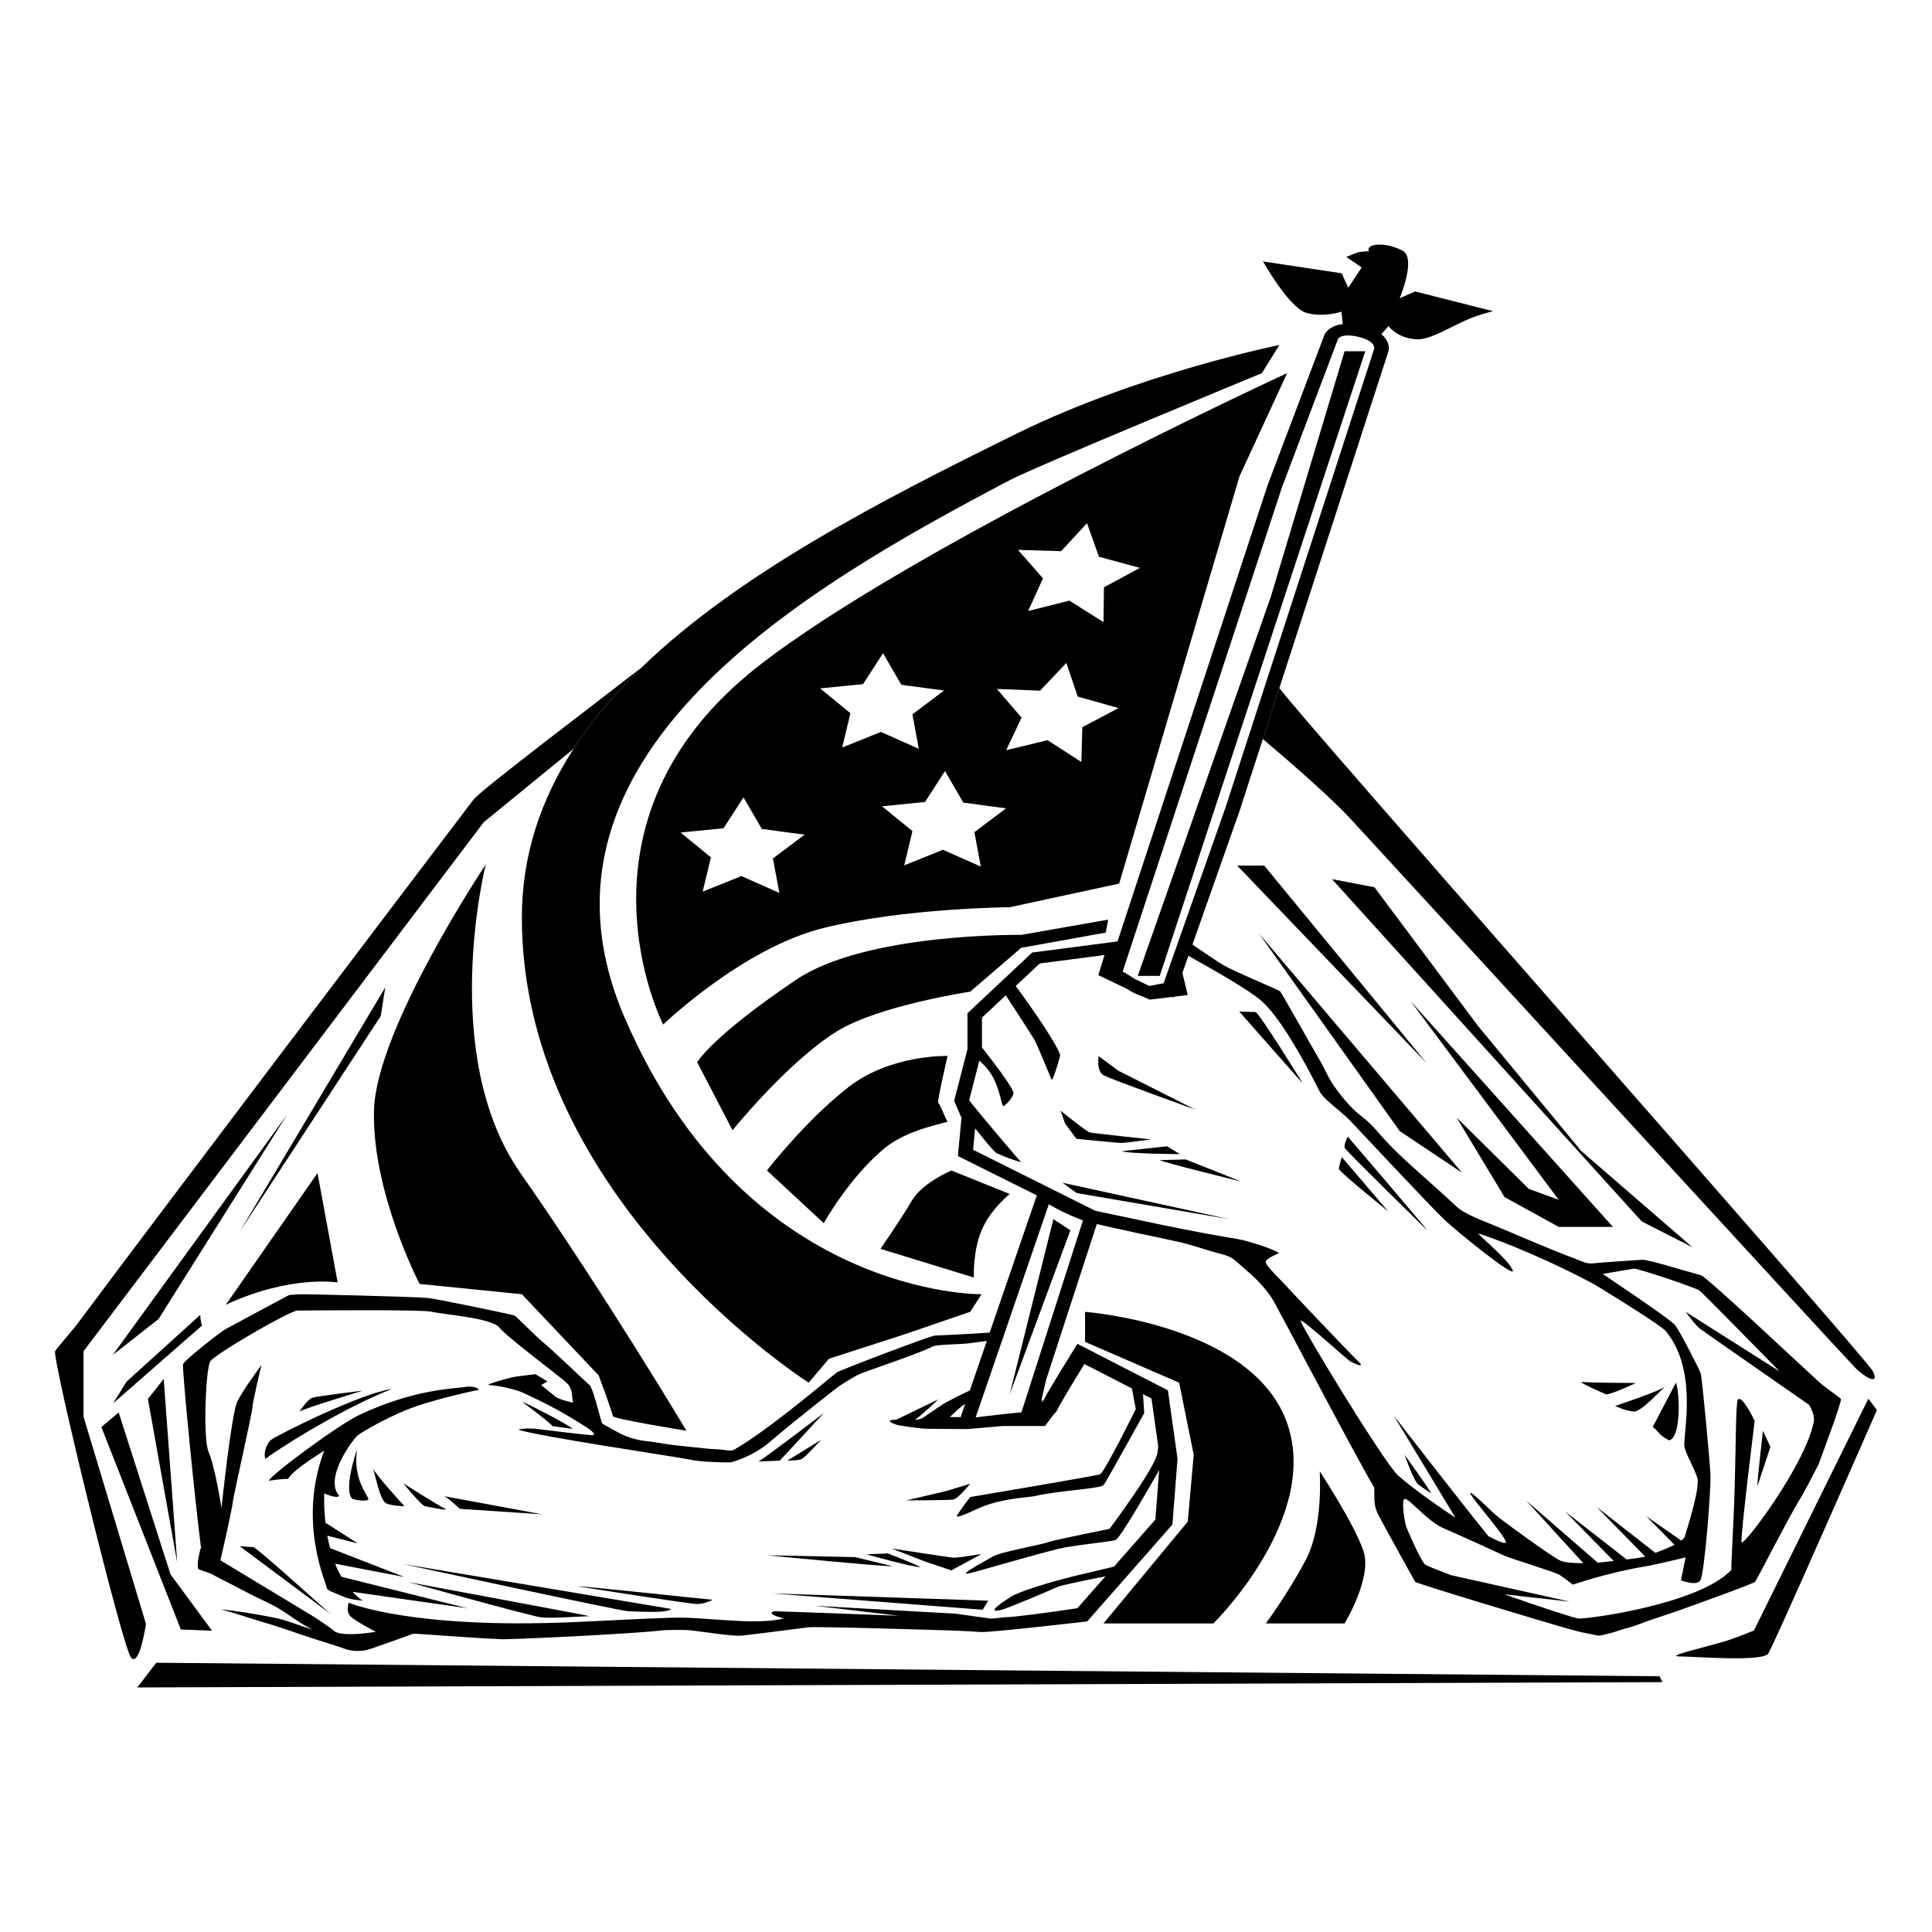 <?xml version="1.0" encoding="UTF-8"?><svg id="Layer_1" xmlns="http://www.w3.org/2000/svg" viewBox="0 0 600 600"><rect width="600" height="600" style="fill:#fff;"/><g><path d="M384.94,314.18s3.87,.19,4.91,.15c1.05-.03,14.58,21.93,14.58,21.93l-19.49-22.09Zm33.62,38.9c1.09,1.1,24.7,29,24.7,29,0,0-25.24-24.75-25.61-25.58-.39-.84,.91-3.42,.91-3.42Z"/><path d="M558.25,466.74c2.48-3.92,4.45-8.01,6.56-12.06,1.2-3.42,7.39-19.72,6.89-20.25-.41-.44-4.05-3.05-4.55-3.41-1.57-1.14-2.91-2.51-4.31-3.76-3.12-2.78-32.8-30.75-34.63-31.24-4.32-1.12-16.27-4.91-18.23-4.78-2.4,.15-13.36,.86-15.33,1.11-2,.24-3.72-.79-5.45-1.44-8.15-3.02-16.02-6.54-23.99-9.86-3.74-1.57-7.69-2.95-11.07-4.98-1.54-.92-2.75-2.3-4.03-3.44-1.59-1.43-3.18-2.87-4.75-4.29-5.85-5.27-11.94-10.42-16.96-16.22-2.45-2.8-3.28-3.7-6.33-6.07-2.86-2.23-6.32-6.58-8.19-9.41-1.84-2.84-2.69-5.23-4.43-8.09-1.92-3.18-11.45-20.31-11.93-20.71-.6-.5-14.38-6.19-17.82-8.24-1.35-.8-5.99-3.94-9.38-6.24l14.64-41.53,8.72-26.93,3.65-11.28,33.88-104.58c.35-1.25,.03-3.41-2.23-5.28l2.23-2.49s2.85,3.97,9.07,4.11c3.66,.09,9.43-3.4,14.94-5.92,3.88-1.77,8.48-2.81,8.48-2.81l-24.2-6.13-4.81,2.09s5.23-12.44,.92-14.74c-4.29-2.29-8.43-2.17-9.77-1.47-1.33,.7-.69,1.65-.69,1.65,0,0-2.69-.01-3.86,.46-1.21,.48-3.18,1.28-3.18,1.28l4.77,3.26-4.18,6.32-2.02-4.49-24.44-3.69s8.07,14.43,13.48,15.97c5.4,1.53,10.88-.37,10.88-.37l.41,3.84c-3.46,.43-5.18,2.19-5.67,3.29l-17.59,46.53-46.7,141.92-26.49,3.45-20.1,18.85v11.16l-4.14,16.04,2.28,5.3-1.12,11.84,24.51,12.23-14.63,42.6c-4.66,.36-15.64,.91-16.92,.92-1.41,.02-29.7,10.79-30.62,11.49-1.09,.81-21.76,18.41-31.96,24.02-.92,.51-3.08-.05-4.19-.12-1.41-.11-2.84-.12-4.25-.28-3.23-.36-6.48-.66-9.74-1.03-3.06-.34-6.06-.99-9.14-1.31-2.87-.32-5.69-1.16-8.12-2.43-1.37-.72-2.72-1.44-4.04-2.24-.44-.27-1.32-.57-1.49-1.01-.3-.71-2.73-10.79-3.76-11.66-1.18-.98-12.19-11.53-14.5-13.36-2.19-1.74-8.33-8.1-8.89-8.29-1.38-.45-23.89-5.12-26.88-5.45-3.01-.33-38.26-1.24-39.73-1.14-1,.06-1.98,.12-2.96,.19-.52,.03-1.2,.5-1.64,.71-.16,.06-18.33,9.84-18.33,9.84-2.34,1.33-12.8,9.71-13.34,10.92-.44,.98,3.83,43.91,5.6,57.35l-.19-.1c-.37,1.82-.93,3.72-.83,5.12,.03,.52-.2,1.25,.44,1.47,.9,.31,1.79,.6,2.7,.91,1.24,.44,2.38,1.18,3.53,1.76,2.7,1.38,5.43,2.72,8.08,4.16,2.52,1.37,5.14,2.54,7.73,3.81,5.27,2.61,7.85,5.42,13.15,7.99-4.95-1.46-7.64-2.89-12.77-3.87-5.23-.98-10.41-1.91-15.78-2.39,4.54,1.11,8.82,2.7,13.3,3.99,5.53,1.6,10.89,3.62,16.38,5.37,2.96,.93,5.92,1.83,8.85,2.87,2.55,.9,5.56,.9,8.08,.01,1.4-.49,11.44-3.98,13.04-4.65,.56-.24,17.52,1.31,28.27,1.68,14.97-.38,45.39-2.17,48.88-2.73,1.28-.19,7.07-.22,8.61-.09,3.26,.28,13.57,1.99,16.39,1.69,3.07-.32,17.36-2.13,20.44-2.56,2.79-.37,41.47,.88,44.29,.95,3.19,.09,6.35,.28,9.56,.49,2.81,.21,33.03-3.29,33.03-3.29l26.46-30.08,1.57-20.26,.02-.18-2.99-21.25-28.09-14.43-1.35,2.16c-5.45,8.76-8.16,13.35-9.49,15.88l-.28-.89,1.46-6.23,15.68-48.15c8.11,1.99,17.91,3.87,25.55,5.59,4.15,.94,8.82,2.66,12.96,3.71,1.82,.46,3.08,.9,4.44,2.02,1.59,1.33,3.09,2.73,4.64,4.07,2.6,2.24,5.88,5.92,7.42,8.74,1.83,3.38,3.81,7.06,5.61,10.45,1.7,3.25,23.03,43.49,25.5,47.17,.23,3.29-.35,5.17,1.15,8.28,.75,1.57,11.3,20.66,11.58,21.09,.39,.57,41.53,12.9,45.76,14.08,1.91,.54,3.82,1.1,5.77,1.56,.98,.21,1.94,.41,2.94,.59,.85,.16,2.28,.63,3.17,.43,1.9-.44,3.79-.84,5.6-1.51,1.81-.65,3.78-.98,5.57-1.7,3.93-1.56,8.04-2.77,12.06-4.18,1.83-.66,23.99-8.53,24.69-9.27,.55-.55,10.7-20.47,13.22-24.44ZM398.08,151.45l17.48-46.25c.15-.22,.85-1.03,3.07-1.03,.95,0,2.06,.15,3.27,.45,5,1.2,4.93,3.28,4.88,3.64l-46.21,142.6-19.21,54.53c-.78,.07-1.57,.25-2.33,.41-.79,.18-1.62,.36-2.15,.36l-4.45-2.13c-.23-.15-.45-.29-.68-.44-1-.64-2.02-1.31-3.1-1.85l49.44-150.29Zm-73.63,291.44c.19,0,2.62-3.65,3.66-4.56h0c.38-1.1,4.42-7.83,8.66-14.72l14.77,7.59,1.19,6.43s-9.83,19.82-11.11,20.23c-1.74,.57-40.32,7.06-40.32,7.06,0,0-2.47,3.09-4.21,5.93,.56,.71,5.43-1.96,8.41-3.1,6.66-2.54,14.39-2.77,15.79-3.11,7.01-1.69,19.99-2.26,21.4-3.4,.32-.25,4.57-7.82,8.05-14.11,2.49-4.48,4.61-8.29,4.61-8.29l-.38-5.89,2.63,1.35,2.1,14.89c-.07,.56-.14,1.16-.22,1.88-.45,4.5-14.91,23.73-14.91,23.73,0,0-16.87,3.42-18.37,3.94-3.16,1.13-15.79,3.26-17.88,4.66-.93,.62-7.7,4.11-8.42,5.23-.54,.83,13.61-3.76,28.76-7.62,4.45-1.13,15.99-2.14,17.77-2.74,1.41-.49,10.06-15.56,13.56-21.73l-1.19,15.4-12.85,14.6c-2.18,.53-4.39,1.06-6.42,1.53-15.09,3.39-23.69,6.63-25.26,7.62-2.47,1.55-8.77,5.64-3.15,4.23,1.95-.47,15.42-6.21,17.18-7.04,1.12-.55,8.95-2.13,15.01-3.34l-8.72,9.9c-8.98,1.41-19.92,2.75-21.37,2.75s-2.86,.32-5.46,.49l-11.03-1.54-43.71-2.45,26.17,3.1c-24.34-.96-38.57-1.41-38.57-1.41,0,0-3.62,.57,2.8,2.25-6.54,1.51-14.01,.76-20.57,.37-3.36-.18-8.36-.78-14.49-.59-11.05,.35-17.01,.77-29.93,1.34-50.96,2.27-70.13-6.02-70.13-6.02,0,0-.93,2.64,.46,4.15,1.41,1.5,7.95,4.89,7.95,4.89,0,0-10.76,1.87-13.09-.37-.54-.52-2.68-2.01-5.64-3.99l-29.53-17.85c1.02-4.3,3.85-17.16,3.85-18.06,0-1.15,6.08-27.88,6.08-29.38s2.8-13.18,2.8-13.18c0,0-5.6,7.53-7.47,11.29-1.86,3.76-4.92,33.05-4.92,33.05,0,0-2.09-13.09-3.97-17.23-1.87-4.15-.93-25.98,.47-28.24,1.4-2.27,24.78-15.81,27.11-15.81s38.82-.38,41.63,.37c2.8,.76,18.7,1.89,21.05,4.9,2.33,3.01,19.16,15.43,21.03,17.32,1.87,1.88,1.4,4.14,1.87,6.02,0,0-4.31-.94-5.37-1.79-1.06-.84-4.56-3.67-4.56-3.67l1.98-1.13-3.74-2.26s-4.92,.57-6.66,.86c-1.74,.28-9.47,2.53-7.72,2.53s8.07,1.14,10.87,2.54c2.8,1.41,9.13,3.96,19.64,10.74,.86,.56,3.16,2.26,1.41,2.26s-17.54-1.98-17.54-1.98c0,0-4.2-.28-5.26,.28,5.26,1.98,49.47,8.48,53.31,9.32,3.86,.85,11.23,.85,12.63,.85,0,0,6.66-1.69,11.94-6.22,8.35-7.18,21.73-17.5,21.73-17.5,0,0,3.51-2.26,5.61-3.39,2.11-1.12,18.36-6.31,23.5-8.93,1.07-.56,9.11-.66,11.22-.95,1.05-.14,3.31-.42,5.5-.73l-3.82,11.13-.61,1.76-.86,2.5c-3.27,1.49-7.93,3.98-7.93,3.98,0,0-5.49,3.67-6.67,4.52-.5,.36-1.38,.52-2.41,.6,2.81-2.06,7.21-6.34,7.21-6.34l-13.04,6.31c-.64,0-1.21,.03-1.57,.13-1.66,.49,2.12,1.57,2.12,1.57,0,0,6.66,1.12,9.1,1.12,1.02,0,11.62,.09,11.62,.09,.59,.11,11.16-.94,11.55-.94h13.32Zm-24.71-6.9l-1.41,4.11c-1.12-.01-2.23,.01-3.35-.03,1.48-1.36,2.99-2.93,4.76-4.09Zm17.47,2.62c-2.51,.2-11.89,1.25-13.75,1.53-.15,0-.3,0-.45,0l8.46-24.63h.01c.13-.06,.14-.18,.1-.33l14.15-41.21c2.92,1.8,6.23,3.37,9.89,4.77,.03,.02,.06,.05,.09,.07l.2,.05c.14,.05,.26,.11,.4,.17l-19.09,59.58Zm86.77-28.5c1.06-.04,14.43,12.23,15.51,12.76,1.07,.54,5.01,2.42,2.09-.33-2.92-2.76-22.51-23.51-23.24-24.35-.73-.82-5.22-5.13-5.28-6.25-.04-1.13,4.22-2.79,4.22-2.79-2.8-1.7-10.42-3.94-12.84-4.34-16.86-2.76-31.41-6.14-44.26-8.78l-16.49-8.23-.42-.3-.03,.08-21.04-10.5,.63-6.65c2.27,2.77,5.14,6.51,6.6,7.65,2.81,1.31,4.58,1.92,7.7,2.89-.79-.84-12.27-14.3-16.03-19.11l-.1-.22,3.14-12.24c.12,.1,.28,.25,.36,.32,4.13,3.72,5.2,7.49,6.19,11.07,.38,1.33,.53,2.6,.99,2.79,1.31-1.09,2.64-2.45,3.05-3.94,.31-1.17-4.75-7.93-9.77-14.36v-9.25l7.39-6.92c3.18,4.79,8.11,12.48,8.84,13.68,.71,1.12,5.44,12.65,5.44,12.65,0,0,.83-.95,2.57-7.47,.44-1.69-9.21-15.72-13.77-21.75l7.48-7.01,20.09-2.61-1.89,6.25,8.72,4.17c1.5,.96,3.19,1.91,5.18,2.48l1.98,.95,7-.84,.52,.18,.09-.26,4.26-.51-1.65-6.89,1.86-5.29c7.62,4.27,19.05,10.74,22.74,14.04,5.35,4.75,12.27,16.62,18,28.05,1.26,2.52,6.93,6.4,9.38,8.98,2.45,2.57,25.46,27.2,29.36,30.86,3.87,3.67,22.75,18.98,21.21,15.63-1.55-3.35-8.78-9.18-10.77-11.39,8.35,2.68,23.39,8.96,36.24,15.91,8.65,5.27,19.68,12.2,21.98,14.32,9.85,11.77,5.85,30.31,5.85,35.58,.22,2.44,3.04,6.79,4.13,10.35,.59,3.96-3.32,15.72-3.95,17.99-.11,.42-.55,.85-1.1,1.28l-10.85-7.55,8.74,8.86c-1.87,.96-4.16,1.84-5.92,2.5l-18.28-14.26,15.12,15.41c-1.33,.33-3.49,.63-5.77,.91l-19.13-14.92,15.1,15.37c-1.7,.18-3.16,.34-3.89,.44-.28,.04-.65,.08-1.06,.11l-22.2-19.28,17.72,19.44c-2.79,0-5.75-.19-7.12-.79-2.52-1.06-19.51-13.5-20.62-14.62-1.1-1.1-8.4-8.26-7.25-6.02,1.14,2.23,12.55,15.11,10.8,15.15-1.05,.03-3.03-.94-5.29-2.12-6.89-8.41-29.33-37.35-29.33-37.35l19.09,31.61c-6.12-4.01-14.83-10.31-17.98-13.28-4.39-4.12-31.1-47.95-30.06-47.97Zm136.88,68.86c-.41-1.71,4.07-37.7,4.07-37.7,0,0-3.85-8.1-5.19-6.65-.7,.77-.61,13.25-1.01,26.88-.33,12.08-1.21,25.5-1.02,26.03-10.09,10.72-44.65,15.31-47.46,15.11-1.36-.1-12.11-3.67-23.07-7.51l20.32,2.27-36.79-8.2c-4.59-1.72-7.8-3.01-8.18-3.37-1.46-1.38-5.35-10.59-5.73-11.42-.38-.84-1.88-8.88-.47-8.92,1.39-.05,7.06,7.04,12.06,9.16,4.99,2.12,17.16,7.73,18.94,8.54,1.78,.8,15.29,4.95,16.74,5.77,1.43,.8,4.38,3.17,4.38,3.17,0,0,11.14-3.82,22.44-5.66,2.69-.42,12.6-2.8,12.6-2.8l-1.46,7.09s4.63,1.86,5.97,.15c1.33-1.74,3.4-28.36,3.19-32.88-.18-4.52-2.59-30.02-3.01-31.42-.41-1.39-6.45-13.12-7.95-15.05-1.47-1.95-21.39-15.1-22.48-15.92l9.75-1.67c2.12,.22,19.21,5.98,20.27,6.81,.86,.63,17.37,17.42,24.89,25.11l-29.17-18.5s2.98,4.15,4.43,5.24c1.36,1.03,30.35,21.18,33.92,23.66,1.06,1.81,1.77,3.73,1.4,5.47-2.8,13.56-21.98,38.88-22.42,37.21Z"/><path d="M334.26,353.66s13.06,1.33,14.11,1.3c1.05-.03,9.09-1.1,9.09-1.1,0,0-17.92-1.91-18.99-2.16-1.05-.26-9.11-6.78-9.11-6.78l1.4,3.95,3.5,4.79Z"/><path d="M371.09,344.54l-23.84-12.05-6.07-4.51c-.23,1.88-.29,4.85,1.52,5.93,1.79,1.09,28.39,10.64,28.39,10.64Z"/><path d="M366.41,358.43l-3.95-2.44s-10.5,1.13-13.99,1.51c1.44,.8,17.95,.93,17.95,.93Z"/><path d="M360.17,360.3c1.43,.8,25.31,6.64,25.31,6.64l-17.26-6.87-8.06,.23Z"/><path d="M276.93,480.92s8.71,3.4,9.63,3.75c.97,.4,8.9,3.02,8.9,3.02l9.38-5.09s-7.84,1.3-8.92,1.15c-1.11-.11-18.99-2.83-18.99-2.83Z"/><path d="M275.71,482.43l-6.66,.28s15.09,4.21,16.82,3.96c-2.98-1.52-10.16-4.24-10.16-4.24Z"/><path d="M277.11,486.38l-11.58-2.81-27.34-.56s37.21,3.64,38.93,3.37Z"/><path d="M389.85,314.33c-1.04,.04-4.91-.15-4.91-.15l19.49,22.09s-13.53-21.96-14.58-21.93Z"/><path d="M436.22,451.82s2.8,8.1,4.24,9.2c1.45,1.1,3.97,2.73,3.97,2.73-.39-1.13-8.21-11.93-8.21-11.93Z"/><path d="M545.76,461.61l4.06-12.26-2.33-5.01s-1.8,15.86-1.73,17.28Z"/><path d="M443.26,382.08s-23.61-27.9-24.7-29c0,0-1.3,2.58-.91,3.42,.38,.84,25.61,25.58,25.61,25.58Z"/><path d="M415.81,363.03c.03,.85,15.28,13.15,15.28,13.15l-14.39-16.84s-.93,2.84-.89,3.69Z"/><path d="M281.44,465.96s13.32,0,14.71-.28c1.41-.3,5.16-4.89,5.16-4.89,0,0-6.43,1.97-7.48,2.27-1.06,.28-12.39,2.9-12.39,2.9Z"/><path d="M255.83,438.84s-18.56,14.19-20.31,15.05l6.67-.29,13.65-14.76Z"/><path d="M255.02,447.14l-10.52,6.48s3.5,0,4.56-.55c1.05-.57,5.96-5.93,5.96-5.93Z"/><polygon points="305.16 499.93 306.92 497.11 239.93 494.86 305.16 499.93"/><path d="M109.48,465.49c1.75,.56,4.91,.85,4.91,0s-4.91-6.21-3.51-15.26c-.69,1.69-4.2,12.99-1.4,15.26Z"/><path d="M119.99,466.91c2.1,.84,5.61,.84,5.61,.84,0,0-9.13-9.88-9.83-11.87,.69,1.41,2.11,10.17,4.22,11.02Z"/><path d="M106.03,489.69c-.75-1.31-1.41-2.67-1.97-4.07l21.54,4.14-23.09-8.98c-.34-1.3-.63-2.59-.86-3.85l9.45,2.39-10.03-6.43c-.58-5.21-.37-9.09-.37-9.09,0,0,4.56,1.98,4.56,.57-3.86-4.24,1.51-13.66,5.38-18.18,.98-1.15,9.35-5.83,15.65-8.36,8.35-3.37,22.44-6.22,22.44-6.22,0,0-.69-1.42-4.56-.84-3.85,.56-15.77,.75-32.6,8.65-6.38,2.99-28.05,19.02-28.05,20.43,0,0,3.51-.57,5.96-.57,1.41-2.82,11.22-8.75,11.22-8.75-8.42,22.02,.7,41.22,.7,42.36s2.46,1.69,4.9,2.81c2.46,1.14,4.57,1.14,6.33,1.41-1.17-.8-2.2-1.74-3.15-2.75l35.76,5.11-39.2-9.78Z"/><path d="M131.92,467.75s8.07,1.69,6.32,.83c-1.77-.83-12.98-7.89-12.98-7.89,0,0,5.6,6.79,6.66,7.07Z"/><path d="M121.74,431.33c-9.82,1.4-35.77,14.4-37.52,15.81-1.75,1.42-2.46,4.8-1.75,5.93,1.05-1.13,22.08-14.97,39.27-21.74Z"/><path d="M96.85,434.14c-1.41,.56-3.87,4.24-3.87,4.24,1.07-.85,19.65-6.49,19.65-6.49,0,0-14.37,1.69-15.78,2.25Z"/><path d="M74.41,480.17l28.41,21.17c-2.11-1.67-23.15-20.89-24.22-20.89s-4.19-.28-4.19-.28Z"/><path d="M195.27,500.4c2.34,0,12.16,.76,13.1-.74l-83.24-13.94s67.81,14.68,70.13,14.68Z"/><path d="M168.17,502.3c3.26,.36,13.09-.38,14.96-.38-1.41-.37-56.12-10.54-56.12-10.54,0,0,37.87,10.54,41.16,10.93Z"/><path d="M216.54,498.15c2.34,0,4.8-1.32,4.8-1.32-4.22-.38-39.99-4.24-42.33-4.24,2.34,.38,35.19,5.56,37.52,5.56Z"/><path d="M142.79,468.58l25.59,1.71-30.52-5.65c1.06,.29,4.92,3.94,4.92,3.94Z"/><path d="M518.39,447.32c3.78-.98,3.28-15.06,2.08-17.92-4.41,8.51-6.83,13.01-7.21,13.77,1.52,.88,1.87,2.62,5.13,4.14Z"/><path d="M507.33,438.37c2.44,.17,8.51-6.88,9.95-7.82-1.74,1.43-15.69,6.09-15.69,6.09,0,0,3.31,1.54,5.74,1.73Z"/><path d="M508.02,429.5s-14.48-.07-16.59-.31c-2.08-.21,7.32,3.82,7.32,3.82,1.11,.32,9.27-3.51,9.27-3.51Z"/><path d="M171.54,442.89l6.31,.86c-1.03-1.12-12.97-7.35-15.77-8.47,0,0,9.13,6.78,9.46,7.62Z"/><polygon points="334.39 370.52 381.72 378.61 329.95 367.31 334.39 370.52"/><path d="M62.23,408.31l-22.9,20.74-4.21,6.78,27.62-24.17c-.4-1.15-.54-2.26-.51-3.35Z"/><polygon points="45.93 434.46 55.04 485.31 50.84 428.26 45.93 434.46"/><polygon points="31.49 443.18 56.16 506.05 65.85 506.44 52.95 488.93 36.86 438.66 31.49 443.18"/><path d="M384.94,147.91l14.79-32.03s-116.49,53.7-164.21,90.99c-61.75,48.25-29.57,111.31-29.57,111.31,0,0,24.72-23.8,49.88-30.01,25.18-6.2,57.74-6.42,57.74-6.42l34-7.34,37.37-126.51Zm-55.38,23.25l8.02-8.68,3.7,10.42,12.73,3.46-11.17,6.03-.14,10.82-10.58-6.68-12.83,3.23,4.61-10.15-7.76-8.84,13.42,.41Zm-87.53,106.14l-11.77-5.23-12.04,4.83,2.57-10.63-9.44-7.72,13.35-1.32,6.2-9.6,5.69,9.8,13.27,1.79-9.82,7.38,1.99,10.7Zm19.52-45.17l2.56-10.63-9.42-7.71,13.34-1.33,6.2-9.6,5.69,9.81,13.26,1.78-9.82,7.39,1.98,10.71-11.75-5.24-12.04,4.83Zm43.05,37l-11.76-5.23-12.02,4.84,2.55-10.63-9.44-7.71,13.34-1.34,6.2-9.6,5.7,9.8,13.26,1.78-9.82,7.39,1.99,10.7Zm31.54-43.3l-.32,10.82-10.48-6.78-12.87,3.11,4.78-10.11-7.67-8.91,13.43,.53,8.16-8.61,3.52,10.44,12.68,3.58-11.24,5.93Z"/><polygon points="423.99 109.09 417.57 109.09 394.68 185.28 353.34 303.08 360.17 303.08 423.99 109.09"/><polygon points="313.57 433.03 332.42 382.08 327.14 378.61 313.57 433.03"/><polygon points="48.53 516.38 42.63 524.05 516.26 522.4 515.39 520.58 48.53 516.38"/><path d="M580.24,434.37l-35.54,72.01s-6.17,2.54-9.8,3.58c-6.23,1.78-17.82,4.46-13.35,4.46s25.82,1.77,27.6-.89c1.77-2.68,33.74-75.61,33.74-75.61l-2.66-3.55Z"/><path d="M25.94,439.91v-20.27h0l124.29-164.3,27.9-22.78h0c4.33-6.7,9.43-13.09,15.16-19.2,.08-.09,.17-.18,.25-.27,1.88-1.99,3.82-3.96,5.82-5.89h.01c-17.75,13.78-50.06,38.14-52.41,41.23-29.86,39.35-97.86,129.05-123.48,163.44h0c-3.91,4.59-6.25,7.43-6.36,7.78-.88,2.62,21.01,92.58,23.64,95.23,2.66,2.65,4.57-10.57,4.57-10.57l-19.4-64.38Z"/><polygon points="484.06 381.02 500.9 381.02 438.06 310.89 484.06 372.6 474.81 369.24 452.37 347.07 467.24 371.76 484.06 381.02"/><polygon points="454.05 364.19 390.94 289.85 434.7 351.28 454.05 364.19"/><polygon points="525.58 387.33 491.07 357.46 459.11 318.75 426.85 275.55 413.66 273.02 509.87 379.34 525.58 387.33"/><polygon points="384.21 268.82 443.12 330.24 392.62 268.82 384.21 268.82"/><polygon points="119.64 306.64 74.41 382.59 118.26 315.51 119.64 306.64"/><polygon points="35.02 420.79 49.24 409.64 89.15 346.18 35.02 420.79"/><path d="M392.17,229.51c4.33,3.64,19.35,16.38,26.84,24.35,4.41,4.69,153.8,167.59,157.1,170.86,3.31,3.34,7.72,5.51,5.52,1.12-2.2-4.4-182.08-207.82-184.31-212.22h0l-3.65,11.28-1.49,4.61Z"/><path d="M104.86,398.28l-6.25-33.98-28.48,40.91c19.94-9.34,34.73-6.93,34.73-6.93Z"/><path d="M162.08,401.94l23.85,25.21s4.36,11.71,4.36,12.61,22.9,4.57,22.9,4.57c0,0-25.91-43.34-51.56-80.02-25.64-36.7-10.78-95.83-10.78-95.83,0,0-34.1,50.98-34.71,76.44-.62,25.46,14.17,53.82,14.17,53.82l31.77,3.2Z"/><path d="M342.71,504.17h34.13s34.07-33.49,22.49-63.26c-11.56-29.74-62.35-33.5-62.35-33.5v9.33l29.22,12.67,4.52,22.39-1.85,20.75-26.17,31.62Z"/><path d="M317.13,294.36l26.28-4.74,.74-4.02-27.02,4.74s-48.18-.71-69.9,13.94c-26.39,17.81-30.72,25.61-30.72,25.61l10.99,21.13s17.05-21.21,32.41-30.73c12.98-8.05,41.4-12.32,41.4-12.32l15.82-13.61Z"/><path d="M393.1,504.17h24.46s8.65-14.16,5.89-22.44c-2.75-8.3-13.6-24.82-13.6-24.82,0,0,1.2,16.97-4.27,27.4-5.45,10.41-12.47,19.86-12.47,19.86Z"/><path d="M263.49,337.63c-13.24,10.24-25.31,25.87-25.31,25.87l17.65,16.38s7.95-14.39,19.14-23.5c7.18-5.83,19.53-7.77,19.29-8.06-.6-.73-2.46-5.83-2.9-5.83s2.91-14.55,2.91-14.55c0,0-17.53-.57-30.78,9.66Z"/><path d="M313.58,370.8l-18.11-7.29s-9.03,3.76-12.35,9.46c-3.3,5.69-9.69,14.87-9.69,14.87l28.99,8.9s-.33-8.12,2.42-14.67c2.77-6.53,8.74-11.28,8.74-11.28Z"/><path d="M193.29,213.35c-5.73,6.11-10.83,12.5-15.16,19.2h0c-10.1,15.62-16.06,32.93-16.06,52.41,0,87.85,89.07,144.44,89.07,144.44l6.32-7.44,23.5-7.59,20.35-6.98,3.53-5.45s-73.57,1.13-110.95-86.14c-34.79-81.22,56.77-133.59,119.69-166.68,8.2-4.31,78.32-33.24,78.32-33.24l5.42-8.74s-43.39,8.74-81.37,27.42c-42.08,20.71-86.38,43.49-116.59,72.63-2.01,1.94-3.95,3.9-5.82,5.89-.08,.09-.17,.18-.25,.27Z"/></g></svg>